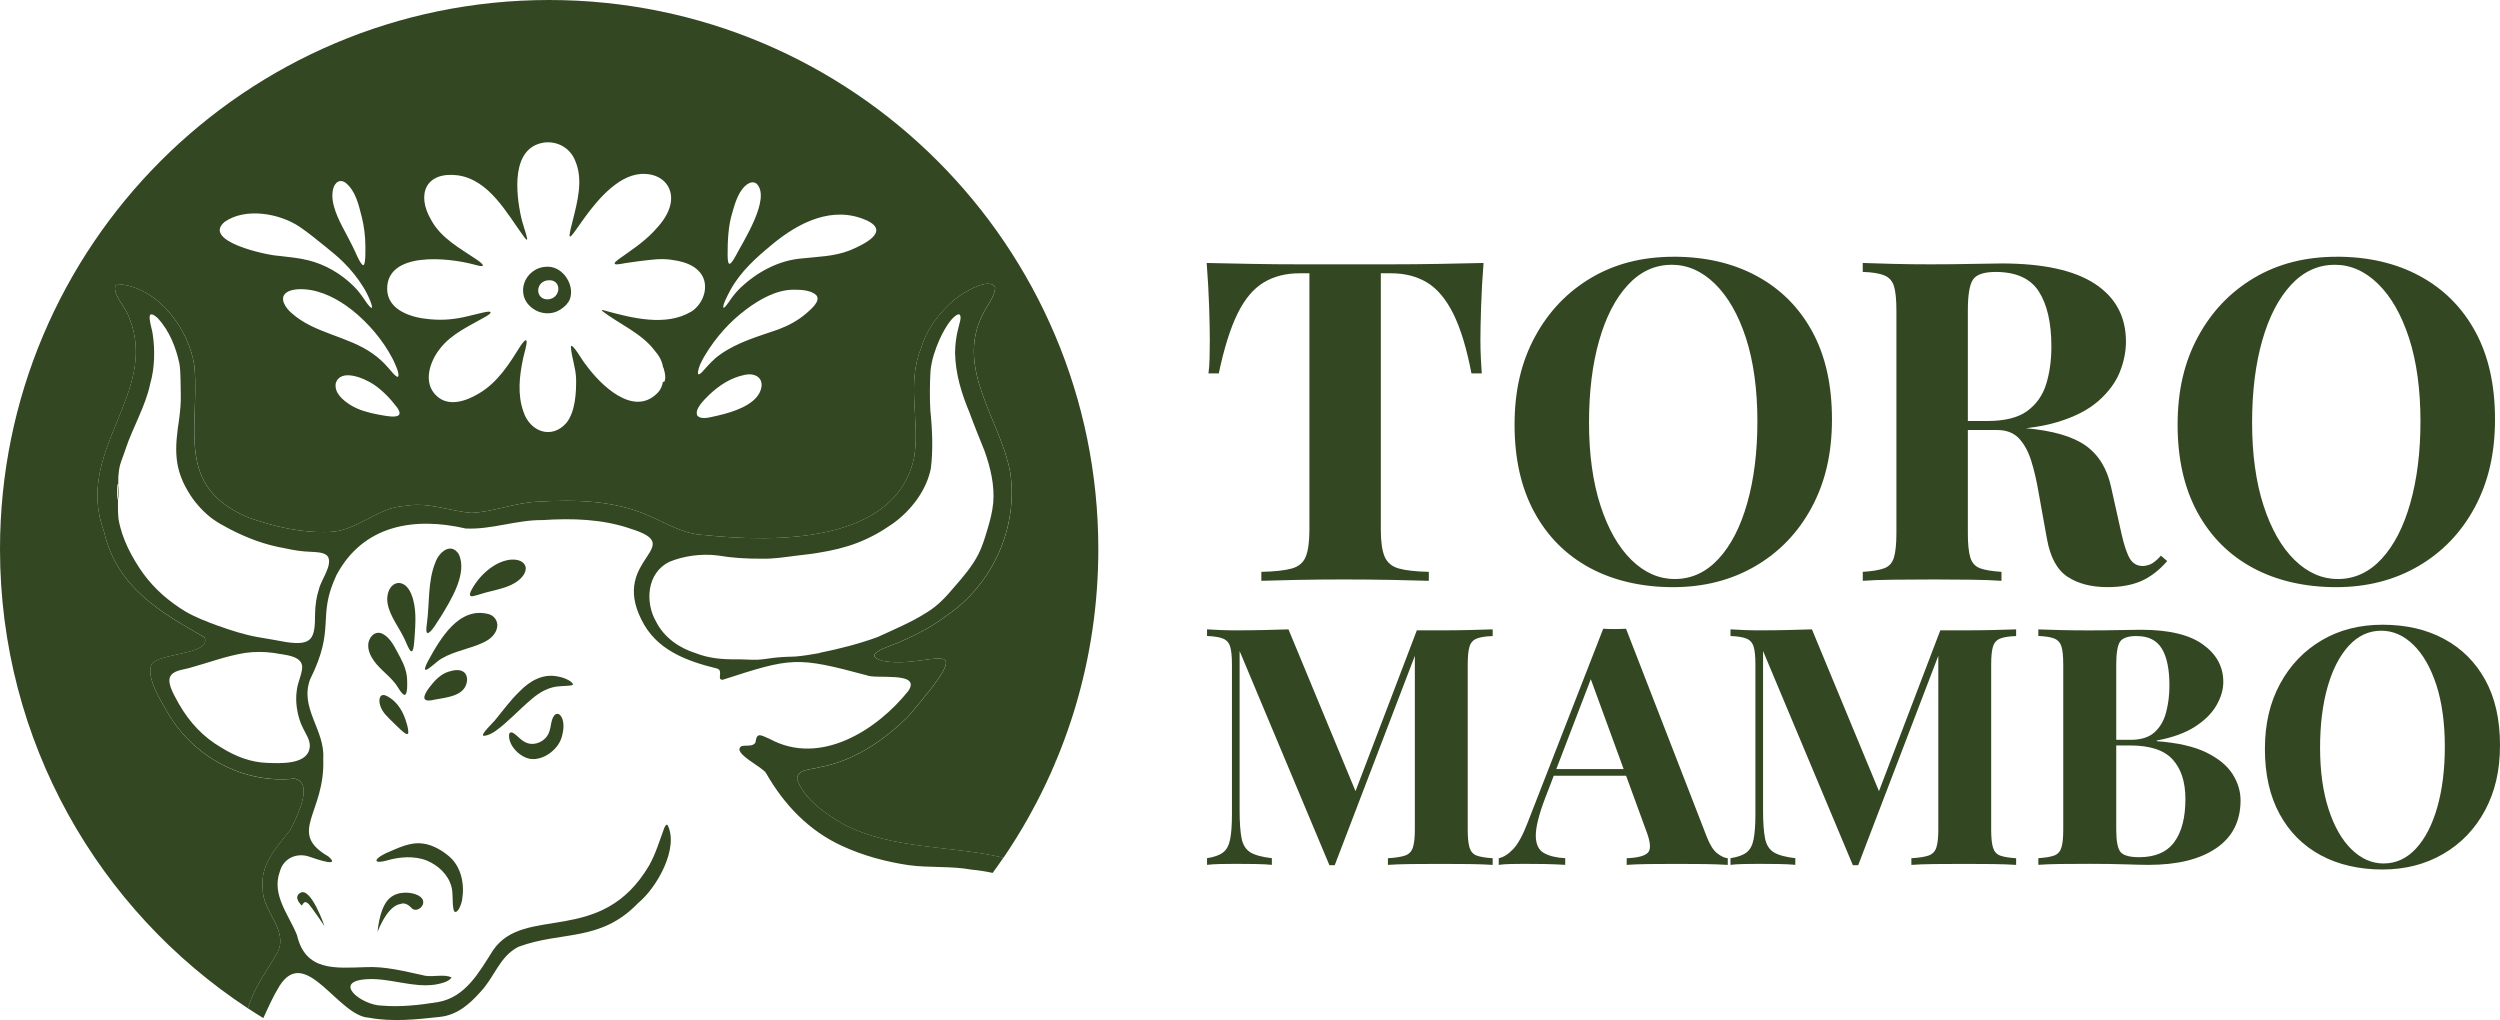 <?xml version="1.0" encoding="UTF-8"?>
<svg id="Capa_2" data-name="Capa 2" xmlns="http://www.w3.org/2000/svg" viewBox="0 0 630.28 257.19">
  <defs>
    <style>
      .cls-1 {
        fill: #334722;
      }
    </style>
  </defs>
  <g id="Capa_1-2" data-name="Capa 1">
    <g>
      <path class="cls-1" d="M111.41,165.98c-1.41.67-5.93,5.58-3.62.9,3.21-5.9,7.92-14.1,15.51-12.03,1.66.55,2.51,2.24,1.88,3.9-.49,1.45-1.8,2.51-3.19,3.17-3.17,1.57-7.41,2.21-10.52,4.03l-.06.03Z"/>
      <path class="cls-1" d="M107.67,159.56c-.36-.46-.11-1.65-.05-2.33.71-5.1.18-10.67,2.15-15.45.88-2.54,3.89-5.17,5.88-2.08,2.3,4.81-2,11.64-4.52,15.77-.59.79-2.53,4.41-3.44,4.1h-.02Z"/>
      <path class="cls-1" d="M102.24,175.08c-.71.65-2.13-2.31-2.63-2.8-1.86-2.4-4.51-3.97-5.97-6.68-.48-.87-.83-1.84-.81-2.84-.06-1.75,1.41-3.73,3.29-3.11,2.42.99,3.48,3.78,4.78,6.09,1.03,1.91,1.77,3.89,1.75,6.05,0,1.02.11,2.38-.38,3.26l-.02.02Z"/>
      <path class="cls-1" d="M103.68,149.76c1.43,3.46,1.07,7.48.82,11.17-.13,1.39-.23,4.54-1.33,2.72-.53-.94-.96-2.15-1.48-3.14-1.47-2.95-4.14-6.21-4.07-9.7.26-4.34,4.25-5.38,6.04-1.11l.03.06Z"/>
      <path class="cls-1" d="M132.32,142.41c.77,1.52-.58,3.16-1.77,4.05-1.96,1.48-4.55,2.04-7.11,2.68-1.41.31-2.82.87-4.19,1.16-.92.18-.87-.46-.61-1.1,1.77-3.7,5.74-7.58,9.96-8.09,1.29-.13,2.98.08,3.68,1.25l.03.04Z"/>
      <path class="cls-1" d="M117.29,169.79c.79,1.07.49,2.67-.23,3.72-1.66,2.32-5.53,2.42-8.29,3.04-3.09.48-1.46-2.01-.43-3.36,1.27-1.68,2.81-3.25,4.77-3.86,1.31-.41,3.14-.77,4.13.41l.03.04Z"/>
      <path class="cls-1" d="M97.11,175.3c2.49.98,4.26,3.54,5.07,6,.35,1.07.78,2.29.76,3.4-.11.74-.74.22-1.25-.15-.85-.68-1.71-1.59-2.52-2.36-1.65-1.62-2.74-2.57-3.3-4.28-.38-1.01-.4-3.06,1.2-2.63h.05Z"/>
      <path class="cls-1" d="M29.8,122.18c-.02,1.19-.06,2.47-.07,3.73h0c.18-.05.27-3.07.06-3.73ZM29.8,122.18c-.02,1.19-.06,2.47-.07,3.73h0c.18-.05.27-3.07.06-3.73ZM266.06,192.21c.06-.15.13-.3.19-.45-.24.07-.36.2-.19.45ZM29.8,122.18c-.02,1.19-.06,2.47-.07,3.73h0c.18-.05.27-3.07.06-3.73ZM29.8,122.18c-.02,1.19-.06,2.47-.07,3.73h0c.18-.05.27-3.07.06-3.73ZM200.95,196.42c0-2.57,3.66-2.37,5.45-2.95,8.79-1.57,16.43-6.74,22.67-12.98,19.13-22.37,5.1-11.51-6.61-13.9-6-1.73,3.06-3.93,4.7-4.9,4.16-1.79,8.27-3.99,11.81-6.72,11.37-7.86,17.78-22.16,15.71-35.89-2.41-13.14-13.78-25.89-7.07-39.53.96-2.29,3.28-4.68,3.27-7.16-1.52-2.54-7.65,1.12-10.03,2.96-3.91,3.25-7.23,7.55-8.66,12.51-3.65,8.73-.25,18.39-1.71,27.33-4.49,21.98-35.38,21.56-52.96,19.69-5.09-.18-9.34-2.91-13.91-4.84-8.8-3.97-18.68-4.1-28.21-3.56-5.64.28-10.93,2.57-16.57,2.82-5.53-.46-10.9-2.81-16.6-1.77-7.11.32-12.02,6.3-19.06,6.57-7.07.32-13.99-1.31-20.58-3.64-18.51-7.86-12.33-22.2-13.54-37.74-1.15-9.72-9.44-20.7-19.65-21.12h-.02c-1.67,2.11,2.53,5.93,3.27,8.7,7.48,18.86-14.06,33.33-6.44,53.69,3.25,13.99,13.94,20.18,25.34,26.68,2,4.42-11.95,3.91-13.39,6.9-1.34,3.29,2.45,9.24,4.32,12.45,6.48,10.89,19.03,17.63,31.72,16.27,5.19.99.41,10.13-1.03,12.95-3.53,4.55-7.63,8.62-6.94,14.84-.13,5.61,6.45,10.25,3.81,15.89-2.61,4.61-5.71,8.54-7.32,13.54-.07.23-.14.46-.22.69,1.28.85,2.58,1.67,3.89,2.47,1.27-2.76,2.49-5.53,4.08-8.11,6.62-10.44,14.77,7.69,22.59,8.02,5.73,1.09,12.02.44,17.75-.2,4.33-.42,7.52-3.14,10.36-6.36,3.57-3.77,4.73-8.83,9.51-11.31,10.98-4.09,20.65-1.1,30.23-11.07,4.76-3.9,10.39-13.99,7.35-19.72-.44-.06-.64.53-.8.84-1.15,3.13-2.15,6.48-3.79,9.41-12.11,20.6-31.41,9.76-39.37,21.41-3.44,5.39-6.85,11.79-13.79,13.04-4.62.76-9.51,1.31-14.23.91-5.1-.04-12.98-6.26-3.46-6.68,5.72-.23,11.17,2.18,16.84,1.39,1.39-.26,3.42-.65,4.19-1.79-1.83-1.03-5.09.09-7.3-.6-4.73-1.02-9.46-2.26-14.37-2.02-7.65.23-15.18,1.11-17.31-8.09-2.06-5.12-6.45-10.13-4.33-15.98.91-3.45,4.41-4.95,7.68-3.7,1.3.45,7.93,2.77,4.55-.15-10.49-6.07-.71-10.89-1.28-24.65.5-7.2-6-12.69-3.32-19.95,6.64-13.37,1.6-15.48,6.65-26.31,6.77-12.69,19.66-14.74,32.58-11.76,6.51.33,12.82-2.2,19.4-2.12,7.45-.49,15.1-.28,22.2,2.18,14.59,4.54-5.04,7.45,2.67,22.83,3.72,7.76,11.46,10.55,19.17,12.43,1.61.57-.25,2.84,1.35,2.82,17.42-5.63,18.59-5.89,36.36-1.12,2.36,1.03,13.68-1.06,10.51,3.86-8,10.04-22.3,19.09-34.99,12.18-2.21-.92-3.27-1.86-3.6.85-.57,1.2-2.45.65-3.5.96-2.71,1.65,5.47,5.3,6.19,6.85,4.53,7.9,10.67,14.4,19.11,18.3,5.36,2.47,11.06,4,16.84,4.86,5.08.7,10.77.18,15.8,1.12,1.83.17,3.61.45,5.35.83.93-1.27,1.83-2.55,2.72-3.85-13.26-3.15-27.95-1.98-40.35-8.44-4.51-2.63-9.99-6.36-11.68-11.38ZM78.11,187.97c-.1,4.89-7.27,4.49-10.78,4.36-4.08-.12-7.98-1.64-11.46-3.81-4.62-2.66-8.1-6.41-10.77-11.07-.92-1.76-2.94-4.84-2.26-6.73.78-1.76,3.19-1.8,4.89-2.31,4.69-1.28,9.26-3.04,14.11-3.81,2.31-.31,4.78-.32,7.05,0h.06c2.59.55,8.03.54,7.15,4.42-.3,1.76-1.13,3.37-1.29,5.17-.2,1.38-.18,2.76.03,4.28.25,1.81.8,3.68,1.6,5.19.64,1.38,1.64,2.7,1.67,4.3ZM80.37,148.67c-.62,1.95-.88,3.86-.94,6.06,0,6.16-.6,8.11-7.21,7.16-2.41-.45-4.76-.85-7.17-1.26-3.36-.57-6.95-1.75-10.23-2.92-2.72-.99-5.43-2.03-8.03-3.52-4.19-2.55-7.72-5.58-10.64-9.54-2.89-4.04-5.45-8.89-6.27-13.8-.15-1.43-.17-3.17-.14-4.93-.18-.06-.18-.67-.22-1.37-.02-.79.02-2.17.15-2.44.06-.1.11-.06.15.07.01-.67.02-1.32.01-1.91.08-1.08.18-2.03.44-3.05.4-1.41.91-2.45,1.39-4.01,1.81-5.46,5.05-10.82,6.22-16.5,1.14-3.96,1.22-8.46.61-12.55-.2-1.64-2.24-7.1,1.28-3.96l.04.04c2.91,3.18,4.59,7.42,5.44,11.53.36,2.39.24,5.27.33,7.8.06,1.99-.16,3.97-.39,5.9-1.16,7.63-1.55,12.79,2.94,19.56,1.31,2,3.37,4.26,5.47,5.79,1.34.98,2.81,1.76,4.35,2.58,4.43,2.29,8.89,3.96,13.8,4.81,2.21.49,4.36.85,6.7.91,1.38.1,3.59.08,4.27,1.3,1.12,2.19-1.88,5.93-2.34,8.24ZM206.65,164.64c-2.03.35-4.06.72-6.16.88-1.5.06-3.01.08-4.47.23-1.78.12-3.17.5-5.16.58-1.52.05-3.45-.12-5.06-.11-3.55.05-6.99-.22-10.29-1.51-4.24-1.32-8-3.91-10.06-7.9-2.91-4.98-2.38-12.4,3.29-15.16,3.62-1.51,8.06-2.11,12.13-1.62,3.76.64,7.26.84,11.16.82,2.93.09,5.89-.41,8.76-.76,1.76-.24,3.56-.38,5.3-.69,7.39-1.15,12.83-3.07,19-7.39,4.6-3.33,8.42-8.25,9.58-13.85.6-4.61.38-9.96-.12-14.66-.18-3.08-.14-6.96.04-10,.3-2.87,1.17-5.35,2.3-7.96.75-1.62,1.76-3.54,2.98-4.95.54-.6,1.32-1.39,1.96-1.34h.02c.75.53-.02,2.4-.25,3.49-.53,2.03-.79,4.05-.82,6.24.13,5.39,1.63,10.2,3.69,15.15,1.18,3.23,2.48,6.4,3.75,9.56,1.48,4.2,2.57,8.61,2.18,13.12-.23,2.38-.83,4.59-1.51,6.84-.61,2.06-1.26,4.18-2.25,6.13-1.57,3.05-3.85,5.69-6.05,8.21-2.08,2.47-4.14,4.73-6.98,6.44-3.77,2.43-8.39,4.34-12.33,6.17-4.74,1.74-9.68,2.98-14.63,3.99ZM29.8,122.18c-.02,1.19-.06,2.47-.07,3.73h0c.18-.05.27-3.07.06-3.73ZM29.8,122.18c-.02,1.19-.06,2.47-.07,3.73h0c.18-.05.27-3.07.06-3.73ZM29.8,122.18c-.02,1.19-.06,2.47-.07,3.73h0c.18-.05.27-3.07.06-3.73Z"/>
      <path class="cls-1" d="M140.78,170.58c1.19.19,3.47,1.06,3.67,1.99-.05.18-.45.26-1.1.3-.61.04-1.49.08-2.2.14-2.73.12-5.25,1.57-7.27,3.37-3.02,2.53-5.8,5.65-8.97,7.92-.9.63-1.93,1.14-2.87,1.21-1.38.03,2.67-3.67,2.93-4.15,2.08-2.52,3.65-4.76,6-7.02,2.56-2.66,5.94-4.63,9.76-3.77h.07Z"/>
      <path class="cls-1" d="M141.24,180.32c1.09,1.21.92,3.5.49,5.07-.73,3.49-4.72,6.4-7.99,5.94-2.71-.39-5.77-3.52-5.37-6.28.47-1.2,1.96.54,2.64,1.07.97.91,2.18,1.55,3.53,1.41,1.75-.16,3.4-1.36,3.93-3.05.51-1.38.41-2.92,1.21-4.02.36-.55,1.05-.67,1.54-.17l.03.03Z"/>
      <path class="cls-1" d="M106.78,212.69c2.4.35,4.8,1.77,6.56,3.31,2.95,2.6,3.82,6.93,3.18,10.76-.1.92-1.03,3.62-1.93,3.08-.21-.27-.23-.51-.3-.85-.3-1.66-.02-3.85-.47-5.4-.75-3.03-3.31-5.41-6.16-6.61-3.21-1.31-7.09-.96-10.27,0-.53.13-2.68.69-2.46-.19.51-.82,1.55-1.24,2.43-1.72,3.01-1.26,6.06-2.89,9.37-2.38h.06Z"/>
      <path class="cls-1" d="M76.1,228.31s-2.34-2.04-.4-3.21c2.68-1.62,6.12,8.41,6.12,8.41,0,0-3.72-5.55-4.24-5.82s-.76-.61-1.48.61Z"/>
      <path class="cls-1" d="M95.2,234.91s.32-4.92,2.27-7.62,5.51-2.43,7.14-1.89c4.43,1.46.74,5.29-.87,3.51-1.57-1.73-2.79-.98-2.79-.98,0,0-2.89-.15-5.76,6.98Z"/>
      <g>
        <path class="cls-1" d="M142.79,69.95c-.5-.73-1.13-1.36-1.86-1.84-.77-.49-1.63-.81-2.55-.86-.02,0-.05,0-.07,0-.1,0-.2-.01-.3,0-1.47,0-2.74.47-3.74,1.23-.03.02-.06.04-.09.07-1.86,1.45-2.73,3.88-2.12,6.1,0,0,0,.02,0,.02.34,1.2,1.12,2.34,2.42,3.22.88.6,1.91.97,2.97,1.07.05,0,.1.01.14.01.23.02.47.02.72.01.66-.03,1.32-.16,1.95-.41.01,0,.02,0,.02-.01.24-.1.47-.21.69-.34.69-.4,1.33-.88,1.83-1.44,0,0,.01-.01.01-.02.37-.4.67-.85.86-1.34l.02-.05c.13-.36.21-.74.25-1.11.1-.87-.02-1.77-.3-2.61-.2-.6-.49-1.17-.85-1.69ZM140.69,73.37c-.02.07-.03.15-.06.22-.01.04-.02.08-.04.12h0c-.06.16-.13.3-.21.45-.02.03-.05.07-.07.11-.05.07-.1.14-.15.2-.06.08-.14.16-.21.24-.42.4-.99.69-1.72.76-3.15.16-3.37-3.9-.68-4.69.03,0,.07-.02.11-.03.1-.02.2-.05.3-.06h.06c.39-.06.74-.05,1.04.01.07.01.15.03.22.05,1.2.35,1.66,1.53,1.42,2.62Z"/>
        <path class="cls-1" d="M138.44,0C61.98,0,0,61.98,0,138.44c0,48.42,24.86,91.04,62.51,115.78.08-.23.15-.46.22-.69,1.61-5.01,4.7-8.93,7.32-13.54,2.64-5.64-3.94-10.29-3.81-15.89-.69-6.22,3.4-10.28,6.94-14.84,1.44-2.83,6.22-11.97,1.03-12.95-12.7,1.37-25.25-5.38-31.72-16.27-1.87-3.21-5.66-9.16-4.32-12.45,1.45-2.99,15.39-2.48,13.39-6.9-11.4-6.5-22.09-12.69-25.34-26.68-7.62-20.36,13.92-34.83,6.44-53.69-.74-2.77-4.94-6.6-3.27-8.69h.02c10.21.4,18.49,11.38,19.65,21.1,1.21,15.54-4.97,29.88,13.54,37.74,6.6,2.33,13.51,3.96,20.58,3.64,7.05-.28,11.95-6.25,19.06-6.57,5.7-1.04,11.07,1.31,16.6,1.77,5.64-.26,10.93-2.54,16.57-2.82,9.53-.54,19.41-.41,28.21,3.56,4.57,1.94,8.83,4.66,13.91,4.84,17.58,1.88,48.47,2.29,52.96-19.69,1.45-8.94-1.94-18.6,1.71-27.33,1.43-4.96,4.76-9.26,8.66-12.51,2.37-1.84,8.51-5.5,10.03-2.96,0,2.48-2.31,4.87-3.27,7.16-6.71,13.64,4.66,26.39,7.07,39.53,2.08,13.73-4.34,28.03-15.71,35.89-3.54,2.73-7.66,4.92-11.81,6.72-1.64.97-10.7,3.17-4.7,4.9,11.71,2.39,25.74-8.47,6.61,13.9-6.24,6.24-13.88,11.41-22.67,12.98-1.8.58-5.45.38-5.45,2.95,1.69,5.01,7.16,8.75,11.68,11.38,12.4,6.46,27.09,5.29,40.35,8.44,2.28-3.34,4.41-6.79,6.39-10.33.68-1.22,1.35-2.45,1.99-3.69,1.7-3.26,3.27-6.6,4.7-10-.17-.24-.05-.38.19-.45,1.31-3.14,2.51-6.34,3.59-9.59.45-1.33.87-2.67,1.27-4.02,3.76-12.58,5.78-25.91,5.78-39.71C276.89,61.98,214.9,0,138.44,0ZM184.56,53.85c.65-2.29,1.33-4.77,2.92-6.59.82-.92,2.13-1.76,3.2-1l.03.02c3.82,3.64-3.36,14.58-5.31,18.38-1.46,2.57-1.94,2.52-1.96-.51,0-3.44.16-7.12,1.12-10.31ZM83.85,48.34c.19-1.76,1.4-3.53,3.25-2.28,2.58,2.04,3.34,5.66,4.12,8.7.59,2.33.89,4.92.9,7.44.01,1.18.02,2.61-.13,3.72-.08.54-.19.86-.36.93h-.01c-.73.14-2.39-4.26-2.89-5.07-1.57-3.21-3.63-6.38-4.55-9.78-.31-1.18-.49-2.45-.33-3.67ZM56.61,55.95c5.25-3.69,13.87-2.18,18.93,1.23,2.27,1.53,4.4,3.32,6.52,5.01,1.53,1.24,3.06,2.48,4.47,3.87,2.03,2,3.72,4.12,5.2,6.54l.03.05c.77,1.23,1.96,3.79,2.02,4.66.01.13.03.29-.08.33-.75-.26-2.09-2.62-2.83-3.53-.54-.73-1.13-1.4-1.78-2.04-3.13-3.05-7.07-5.41-11.49-6.48-2.43-.6-4.87-.78-7.34-1.09-3.02-.14-19.4-3.7-13.65-8.54ZM73.5,78.92c-1.44-1.21-3.28-3.81-1.23-5.19,1.02-.74,2.95-.91,4.49-.8,4.39.3,8.52,2.52,11.94,5.19l.04.03c4.1,3.26,7.84,7.64,10.25,12.31.42.87,1.91,3.82,1.35,4.52-.2.11-.62-.2-1.19-.81-.4-.43-.87-.99-1.36-1.55-1.11-1.29-2.38-2.44-3.78-3.43-6.26-4.49-14.82-5.11-20.51-10.28ZM95.21,104.49c-2.43-.48-4.81-1.1-6.9-2.41-2.01-1.28-4.07-3.1-3.66-5.46,1.23-3.84,7.16-1.27,9.47.25l.05.03c2.24,1.5,4.24,3.59,5.87,5.73,2.54,3.45-2.5,2.27-4.82,1.86ZM174.2,78.6c-6.35,3.75-14.78,1.61-21.61-.26-.5-.15-1.21-.34-.69.12,4.11,3.16,9.77,5.51,13.05,9.8,1.12,1.28,1.99,2.67,2.22,4.4h0s0,0,0,0c.05-.14.17.12.41,1.23.15.75.23,1.46.01,2.09-.05.13-.13.33-.24.36-.07.01-.13-.07-.17-.23,0-.02,0-.04,0-.06,0,0,0,0,0,.01-.2,1.23-.68,2.38-1.66,3.25-5.99,5.71-14.14-2.26-17.85-7.4-.52-.42-3.56-5.92-3.74-4.45.17,2.63,1.23,5.28,1.31,7.96.07,3.45-.17,8.29-2.39,11.14-3.71,4.34-9.25,2.3-10.88-2.77-1.55-4.32-1.02-8.99-.11-13.29.2-1.24,2.25-7.32-.51-3.48-2.93,4.67-5.87,9.51-10.87,12.33-3.07,1.82-7.44,3.26-10.38.48-3.56-3.26-1.79-8.64.83-11.93,2.94-3.81,7.48-5.74,11.59-8.11.36-.24,1.49-.87,1.08-1.16-.43-.16-1.42.09-2,.21-1.25.29-2.5.62-3.76.91-3.19.76-6.14,1.06-9.52.73-4.55-.37-10.72-2.22-10.71-7.73.07-9.27,14.98-7.93,22.1-6.01,2.55.75,2.68.25.52-1.27-4.21-2.85-9.03-5.37-11.54-10.04-3.82-6.54-1.25-12.23,6.72-11.23,7.96,1.15,12.32,9.52,16.57,15.33.63.86,1.11,1.44.86.28-.34-1.39-1.1-3.42-1.43-4.96-1.36-6.1-2.63-17.63,5.73-18.9,3.44-.47,6.71,1.43,7.92,4.69,2,4.72.55,10.1-.67,15-3.65,13.75,5.95-12.37,18.18-11.79,4.8.13,7.75,3.88,6.24,8.51-.76,2.31-2.22,4.13-4.06,6.07-2.65,2.76-5.62,4.67-8.57,6.78-.28.25-1.55,1.03-1.14,1.38.72.23,2.34-.27,3.37-.36,1.67-.25,3.45-.48,5.14-.67,2.85-.34,4.72-.32,7.31.2,1.92.4,3.77,1.09,5.08,2.36l.04.03c3.24,3.04,1.71,8.29-1.76,10.47ZM191.48,99.05c-1.7,3.22-6.62,4.82-10.5,5.72-1.45.26-4.02,1.22-5.14.05l-.02-.02c-.87-1.67,1.92-4.19,3.04-5.33,2.54-2.37,5.37-4.22,8.74-4.93,3.32-.78,5.48,1.31,3.87,4.52ZM203.27,79.01c-2.1,1.8-4.43,3.06-7.06,4.05-5.12,1.79-10.14,3.15-14.61,6.29-1.71,1.16-3.2,2.89-4.53,4.38-1.98,2.07-.82-1.38-.34-2.3.32-.7.67-1.32,1.08-1.98,2.67-4.4,6.1-8.31,10.34-11.47,3.4-2.53,7.52-4.88,11.77-4.94,1.85-.01,4.37.05,5.81,1.31l.02.02c1.35,1.52-1.41,3.66-2.47,4.64ZM214.15,63.16c-3.83,1.5-7.96,1.55-11.95,1.99-5.91.47-11.41,3.47-15.61,7.5-1.07,1.03-1.95,2.16-2.77,3.4-.38.57-1.06,1.41-1.25,1.5-.06.03-.11.05-.17.02-.22-.37.31-1.54.58-2.14.36-.77.7-1.45,1.1-2.18,2.53-4.7,6.47-8.23,10.65-11.67,6.65-5.51,15.24-9.87,23.8-6l.05.02c6.15,2.93-1.41,6.31-4.42,7.56Z"/>
      </g>
      <g>
        <path class="cls-1" d="M376.32,158.68v1.68c-1.79.06-3.13.27-4.03.63-.89.36-1.5,1.03-1.8,2.01-.31.98-.46,2.5-.46,4.57v41.59c0,2.01.15,3.52.46,4.53.31,1.01.91,1.68,1.8,2.01.89.33,2.24.56,4.03.67v1.68c-1.57-.11-3.54-.18-5.91-.21-2.38-.03-4.79-.04-7.25-.04-2.68,0-5.2.01-7.55.04-2.35.03-4.25.1-5.7.21v-1.68c1.9-.11,3.34-.34,4.32-.67.98-.34,1.64-1.01,1.97-2.01s.5-2.51.5-4.53v-45.36h.59l-20.79,54.33h-1.34l-22.64-54v40.16c0,3.08.17,5.44.5,7.08.33,1.65,1.08,2.82,2.22,3.52,1.15.7,2.95,1.19,5.41,1.47v1.68c-1.06-.11-2.46-.18-4.19-.21-1.73-.03-3.35-.04-4.86-.04-1.29,0-2.6.01-3.94.04-1.34.03-2.46.1-3.35.21v-1.68c1.79-.28,3.13-.75,4.02-1.43.89-.67,1.5-1.77,1.8-3.31.31-1.54.46-3.65.46-6.33v-37.73c0-2.07-.15-3.59-.46-4.57-.31-.98-.92-1.65-1.84-2.01-.92-.36-2.25-.57-3.98-.63v-1.68c.89.06,2.01.11,3.35.17,1.34.06,2.65.08,3.94.08,2.4,0,4.77-.03,7.08-.08,2.32-.05,4.37-.11,6.16-.17l17.61,42.51-2.1,1.93,16.85-44.19h5.95c2.46,0,4.88-.03,7.25-.08,2.38-.05,4.34-.11,5.91-.17Z"/>
        <path class="cls-1" d="M409.94,158.51l20.37,52.49c.78,2.01,1.66,3.4,2.64,4.15.98.75,1.86,1.16,2.64,1.22v1.68c-1.68-.11-3.65-.18-5.91-.21-2.26-.03-4.54-.04-6.83-.04-2.57,0-5,.01-7.29.04-2.29.03-4.11.1-5.45.21v-1.68c2.85-.11,4.65-.6,5.41-1.47.75-.87.57-2.72-.54-5.58l-14.25-38.99,1.51-2.18-12.74,33.2c-1.57,4.14-2.33,7.27-2.31,9.39.03,2.12.71,3.56,2.05,4.32,1.34.75,3.13,1.19,5.37,1.3v1.68c-1.84-.11-3.6-.18-5.28-.21-1.68-.03-3.38-.04-5.11-.04-1.23,0-2.39.01-3.48.04-1.09.03-2.05.1-2.89.21v-1.68c1.17-.22,2.38-.98,3.61-2.26,1.23-1.29,2.43-3.47,3.61-6.54l19.12-49.05c.89.06,1.86.08,2.89.08s2-.03,2.89-.08ZM415.81,193.89v1.68h-24.99l.84-1.68h24.15Z"/>
        <path class="cls-1" d="M508.29,158.68v1.68c-1.79.06-3.13.27-4.03.63-.89.36-1.5,1.03-1.8,2.01-.31.98-.46,2.5-.46,4.57v41.59c0,2.01.15,3.52.46,4.53.31,1.01.91,1.68,1.8,2.01.89.33,2.24.56,4.03.67v1.68c-1.57-.11-3.54-.18-5.91-.21-2.38-.03-4.79-.04-7.25-.04-2.68,0-5.2.01-7.55.04-2.35.03-4.25.1-5.7.21v-1.68c1.9-.11,3.34-.34,4.32-.67.98-.34,1.64-1.01,1.97-2.01s.5-2.51.5-4.53v-45.36h.59l-20.79,54.33h-1.34l-22.64-54v40.16c0,3.08.17,5.44.5,7.08.33,1.65,1.08,2.82,2.22,3.52,1.15.7,2.95,1.19,5.41,1.47v1.68c-1.06-.11-2.46-.18-4.19-.21-1.73-.03-3.35-.04-4.86-.04-1.29,0-2.6.01-3.94.04-1.34.03-2.46.1-3.35.21v-1.68c1.79-.28,3.13-.75,4.02-1.43.89-.67,1.5-1.77,1.8-3.31.31-1.54.46-3.65.46-6.33v-37.73c0-2.07-.15-3.59-.46-4.57-.31-.98-.92-1.65-1.84-2.01-.92-.36-2.25-.57-3.98-.63v-1.68c.89.06,2.01.11,3.35.17,1.34.06,2.65.08,3.94.08,2.4,0,4.77-.03,7.08-.08,2.32-.05,4.37-.11,6.16-.17l17.61,42.51-2.1,1.93,16.85-44.19h5.95c2.46,0,4.88-.03,7.25-.08,2.38-.05,4.34-.11,5.91-.17Z"/>
        <path class="cls-1" d="M513.9,158.68c1.4.06,3.28.11,5.66.17,2.38.06,4.74.08,7.08.08,2.68,0,5.28-.03,7.8-.08,2.52-.05,4.3-.08,5.37-.08,6.93,0,12.12,1.23,15.55,3.69,3.44,2.46,5.16,5.62,5.16,9.47,0,1.96-.59,3.94-1.76,5.95-1.17,2.01-2.99,3.8-5.45,5.37-2.46,1.57-5.65,2.71-9.56,3.44v.17c5.25.39,9.42,1.34,12.49,2.85,3.07,1.51,5.28,3.33,6.62,5.45,1.34,2.12,2.01,4.33,2.01,6.62,0,5.25-2.05,9.28-6.16,12.07-4.11,2.8-9.77,4.19-16.98,4.19-1.34,0-3.28-.04-5.83-.13-2.54-.08-5.58-.13-9.1-.13-2.46,0-4.88.01-7.25.04-2.38.03-4.26.1-5.66.21v-1.68c1.79-.11,3.13-.34,4.02-.67.89-.34,1.5-1.01,1.8-2.01.31-1.01.46-2.51.46-4.53v-41.59c0-2.07-.15-3.59-.46-4.57-.31-.98-.92-1.65-1.84-2.01-.92-.36-2.25-.57-3.98-.63v-1.68ZM538.72,160.35c-2.18,0-3.59.48-4.23,1.42-.64.95-.96,2.88-.96,5.79v41.59c0,2.91.36,4.79,1.09,5.66.73.87,2.29,1.3,4.7,1.3,4.02,0,6.97-1.27,8.84-3.81,1.87-2.54,2.81-6.16,2.81-10.86,0-4.3-1.08-7.63-3.23-9.98-2.15-2.35-5.72-3.52-10.69-3.52h-7.13v-1.42h7.21c2.63,0,4.64-.63,6.04-1.89,1.4-1.26,2.38-2.93,2.93-5.03.56-2.1.84-4.35.84-6.75,0-4.14-.64-7.25-1.93-9.35-1.29-2.1-3.38-3.14-6.29-3.14Z"/>
        <path class="cls-1" d="M600.68,157.5c5.92,0,11.11,1.2,15.55,3.61,4.44,2.4,7.89,5.86,10.36,10.36,2.46,4.5,3.69,9.96,3.69,16.39s-1.26,11.74-3.77,16.43c-2.52,4.7-6.02,8.36-10.52,10.98-4.5,2.63-9.63,3.94-15.39,3.94s-11.11-1.2-15.55-3.61c-4.44-2.4-7.9-5.87-10.35-10.4-2.46-4.53-3.69-9.98-3.69-16.35s1.27-11.74,3.81-16.43c2.54-4.7,6.04-8.36,10.48-10.98,4.44-2.63,9.57-3.94,15.39-3.94ZM600.35,159.01c-3.13,0-5.86,1.26-8.17,3.77-2.32,2.52-4.11,5.98-5.37,10.4-1.26,4.42-1.89,9.53-1.89,15.34s.71,11.08,2.14,15.47c1.43,4.39,3.35,7.77,5.79,10.14,2.43,2.38,5.13,3.56,8.09,3.56,3.13,0,5.85-1.26,8.17-3.77,2.32-2.52,4.11-6,5.37-10.44,1.26-4.44,1.89-9.54,1.89-15.3s-.71-11.15-2.14-15.51c-1.43-4.36-3.35-7.73-5.79-10.1-2.43-2.38-5.13-3.56-8.09-3.56Z"/>
      </g>
      <g>
        <path class="cls-1" d="M374.02,66.3c-.3,3.85-.51,7.55-.62,11.09-.11,3.55-.17,6.26-.17,8.15,0,1.66.04,3.25.11,4.75.08,1.51.15,2.79.23,3.85h-2.6c-1.21-6.34-2.74-11.35-4.58-15.05-1.85-3.7-4.06-6.32-6.62-7.87-2.57-1.55-5.58-2.32-9.05-2.32h-2.6v64.63c0,3.02.32,5.28.96,6.79.64,1.51,1.83,2.51,3.56,3,1.74.49,4.26.77,7.58.85v2.26c-2.34-.07-5.45-.15-9.34-.23-3.89-.07-7.94-.11-12.17-.11s-8.08.04-11.77.11c-3.7.08-6.68.15-8.94.23v-2.26c3.4-.07,5.96-.36,7.7-.85,1.73-.49,2.9-1.49,3.51-3,.6-1.51.91-3.77.91-6.79v-64.63h-2.49c-3.47,0-6.49.77-9.05,2.32-2.57,1.55-4.75,4.15-6.56,7.81-1.81,3.66-3.4,8.7-4.75,15.11h-2.6c.15-1.06.24-2.34.28-3.85.04-1.51.06-3.09.06-4.75,0-1.88-.06-4.6-.17-8.15-.11-3.55-.32-7.24-.62-11.09,3.47.08,7.26.15,11.38.23,4.11.08,8.24.11,12.39.11h22.47c4.11,0,8.24-.04,12.39-.11,4.15-.07,7.88-.15,11.21-.23Z"/>
        <path class="cls-1" d="M421.9,64.72c8,0,15,1.62,21,4.87,6,3.25,10.66,7.9,13.98,13.98,3.32,6.07,4.98,13.45,4.98,22.13s-1.7,15.84-5.09,22.18c-3.4,6.34-8.13,11.28-14.2,14.83-6.07,3.55-13,5.32-20.77,5.32s-15-1.62-21-4.87c-6-3.24-10.66-7.92-13.98-14.03-3.32-6.11-4.98-13.47-4.98-22.07s1.71-15.85,5.15-22.18c3.43-6.34,8.15-11.28,14.15-14.83,6-3.55,12.92-5.32,20.77-5.32ZM421.44,66.76c-4.23,0-7.91,1.7-11.04,5.09-3.13,3.4-5.55,8.07-7.24,14.03-1.7,5.96-2.55,12.87-2.55,20.71s.96,14.96,2.89,20.88c1.92,5.92,4.53,10.49,7.81,13.7s6.92,4.81,10.92,4.81c4.22,0,7.9-1.7,11.04-5.09,3.13-3.4,5.55-8.09,7.24-14.09,1.7-6,2.55-12.88,2.55-20.66s-.96-15.05-2.89-20.94c-1.92-5.88-4.53-10.43-7.81-13.64-3.28-3.21-6.92-4.81-10.92-4.81Z"/>
        <path class="cls-1" d="M469.66,66.3c1.89.08,4.43.15,7.64.23,3.21.08,6.39.11,9.56.11,3.62,0,7.13-.04,10.53-.11,3.4-.07,5.81-.11,7.24-.11,10.49,0,18.33,1.72,23.54,5.15,5.21,3.43,7.81,8.28,7.81,14.54,0,2.57-.53,5.15-1.58,7.75-1.06,2.6-2.85,5.02-5.38,7.24-2.53,2.23-5.98,4-10.36,5.32-4.38,1.32-9.89,1.98-16.52,1.98h-10.87v-2.26h9.73c4.45,0,7.83-.85,10.13-2.55,2.3-1.7,3.88-3.96,4.75-6.79.87-2.83,1.3-5.98,1.3-9.45,0-5.96-1.06-10.58-3.17-13.87-2.11-3.28-5.74-4.92-10.87-4.92-2.94,0-4.85.64-5.72,1.92-.87,1.28-1.3,3.89-1.3,7.81v56.14c0,2.72.21,4.75.62,6.11.41,1.36,1.23,2.26,2.43,2.72,1.21.45,3.02.75,5.43.91v2.26c-2.04-.15-4.6-.24-7.7-.28-3.09-.04-6.23-.06-9.39-.06-3.62,0-7.04.02-10.24.06-3.21.04-5.75.13-7.64.28v-2.26c2.41-.15,4.23-.45,5.43-.91,1.21-.45,2.02-1.36,2.43-2.72.41-1.36.62-3.4.62-6.11v-56.14c0-2.79-.21-4.85-.62-6.17-.42-1.32-1.25-2.22-2.49-2.72-1.25-.49-3.04-.77-5.38-.85v-2.26ZM491.05,106.48c3.24.08,6.06.23,8.43.45,2.38.23,4.47.43,6.28.62,1.81.19,3.43.32,4.87.4,6.87.6,11.94,2.08,15.22,4.41,3.28,2.34,5.41,5.85,6.4,10.53l2.6,11.66c.68,3.02,1.4,5.13,2.15,6.34.75,1.21,1.85,1.81,3.28,1.81.98-.07,1.79-.32,2.43-.74.64-.41,1.34-1.04,2.09-1.87l1.58,1.36c-2.04,2.34-4.23,4.02-6.56,5.04-2.34,1.02-5.17,1.53-8.49,1.53-4.07,0-7.43-.87-10.07-2.6-2.64-1.74-4.38-4.94-5.21-9.62l-2.04-11.32c-.53-3.17-1.17-5.94-1.92-8.32-.75-2.38-1.79-4.26-3.11-5.66-1.32-1.39-3.15-2.09-5.49-2.09h-12.22l-.23-1.92Z"/>
        <path class="cls-1" d="M589.06,64.72c8,0,15,1.62,21,4.87,6,3.25,10.66,7.9,13.98,13.98,3.32,6.07,4.98,13.45,4.98,22.13s-1.7,15.84-5.09,22.18c-3.4,6.34-8.13,11.28-14.2,14.83-6.07,3.55-13,5.32-20.77,5.32s-15-1.62-21-4.87c-6-3.24-10.66-7.92-13.98-14.03-3.32-6.11-4.98-13.47-4.98-22.07s1.71-15.85,5.15-22.18c3.43-6.34,8.15-11.28,14.15-14.83,6-3.55,12.92-5.32,20.77-5.32ZM588.61,66.76c-4.23,0-7.91,1.7-11.04,5.09-3.13,3.4-5.55,8.07-7.24,14.03-1.7,5.96-2.55,12.87-2.55,20.71s.96,14.96,2.89,20.88c1.92,5.92,4.53,10.49,7.81,13.7s6.92,4.81,10.92,4.81c4.22,0,7.9-1.7,11.04-5.09,3.13-3.4,5.55-8.09,7.24-14.09,1.7-6,2.55-12.88,2.55-20.66s-.96-15.05-2.89-20.94c-1.92-5.88-4.53-10.43-7.81-13.64-3.28-3.21-6.92-4.81-10.92-4.81Z"/>
      </g>
    </g>
  </g>
</svg>